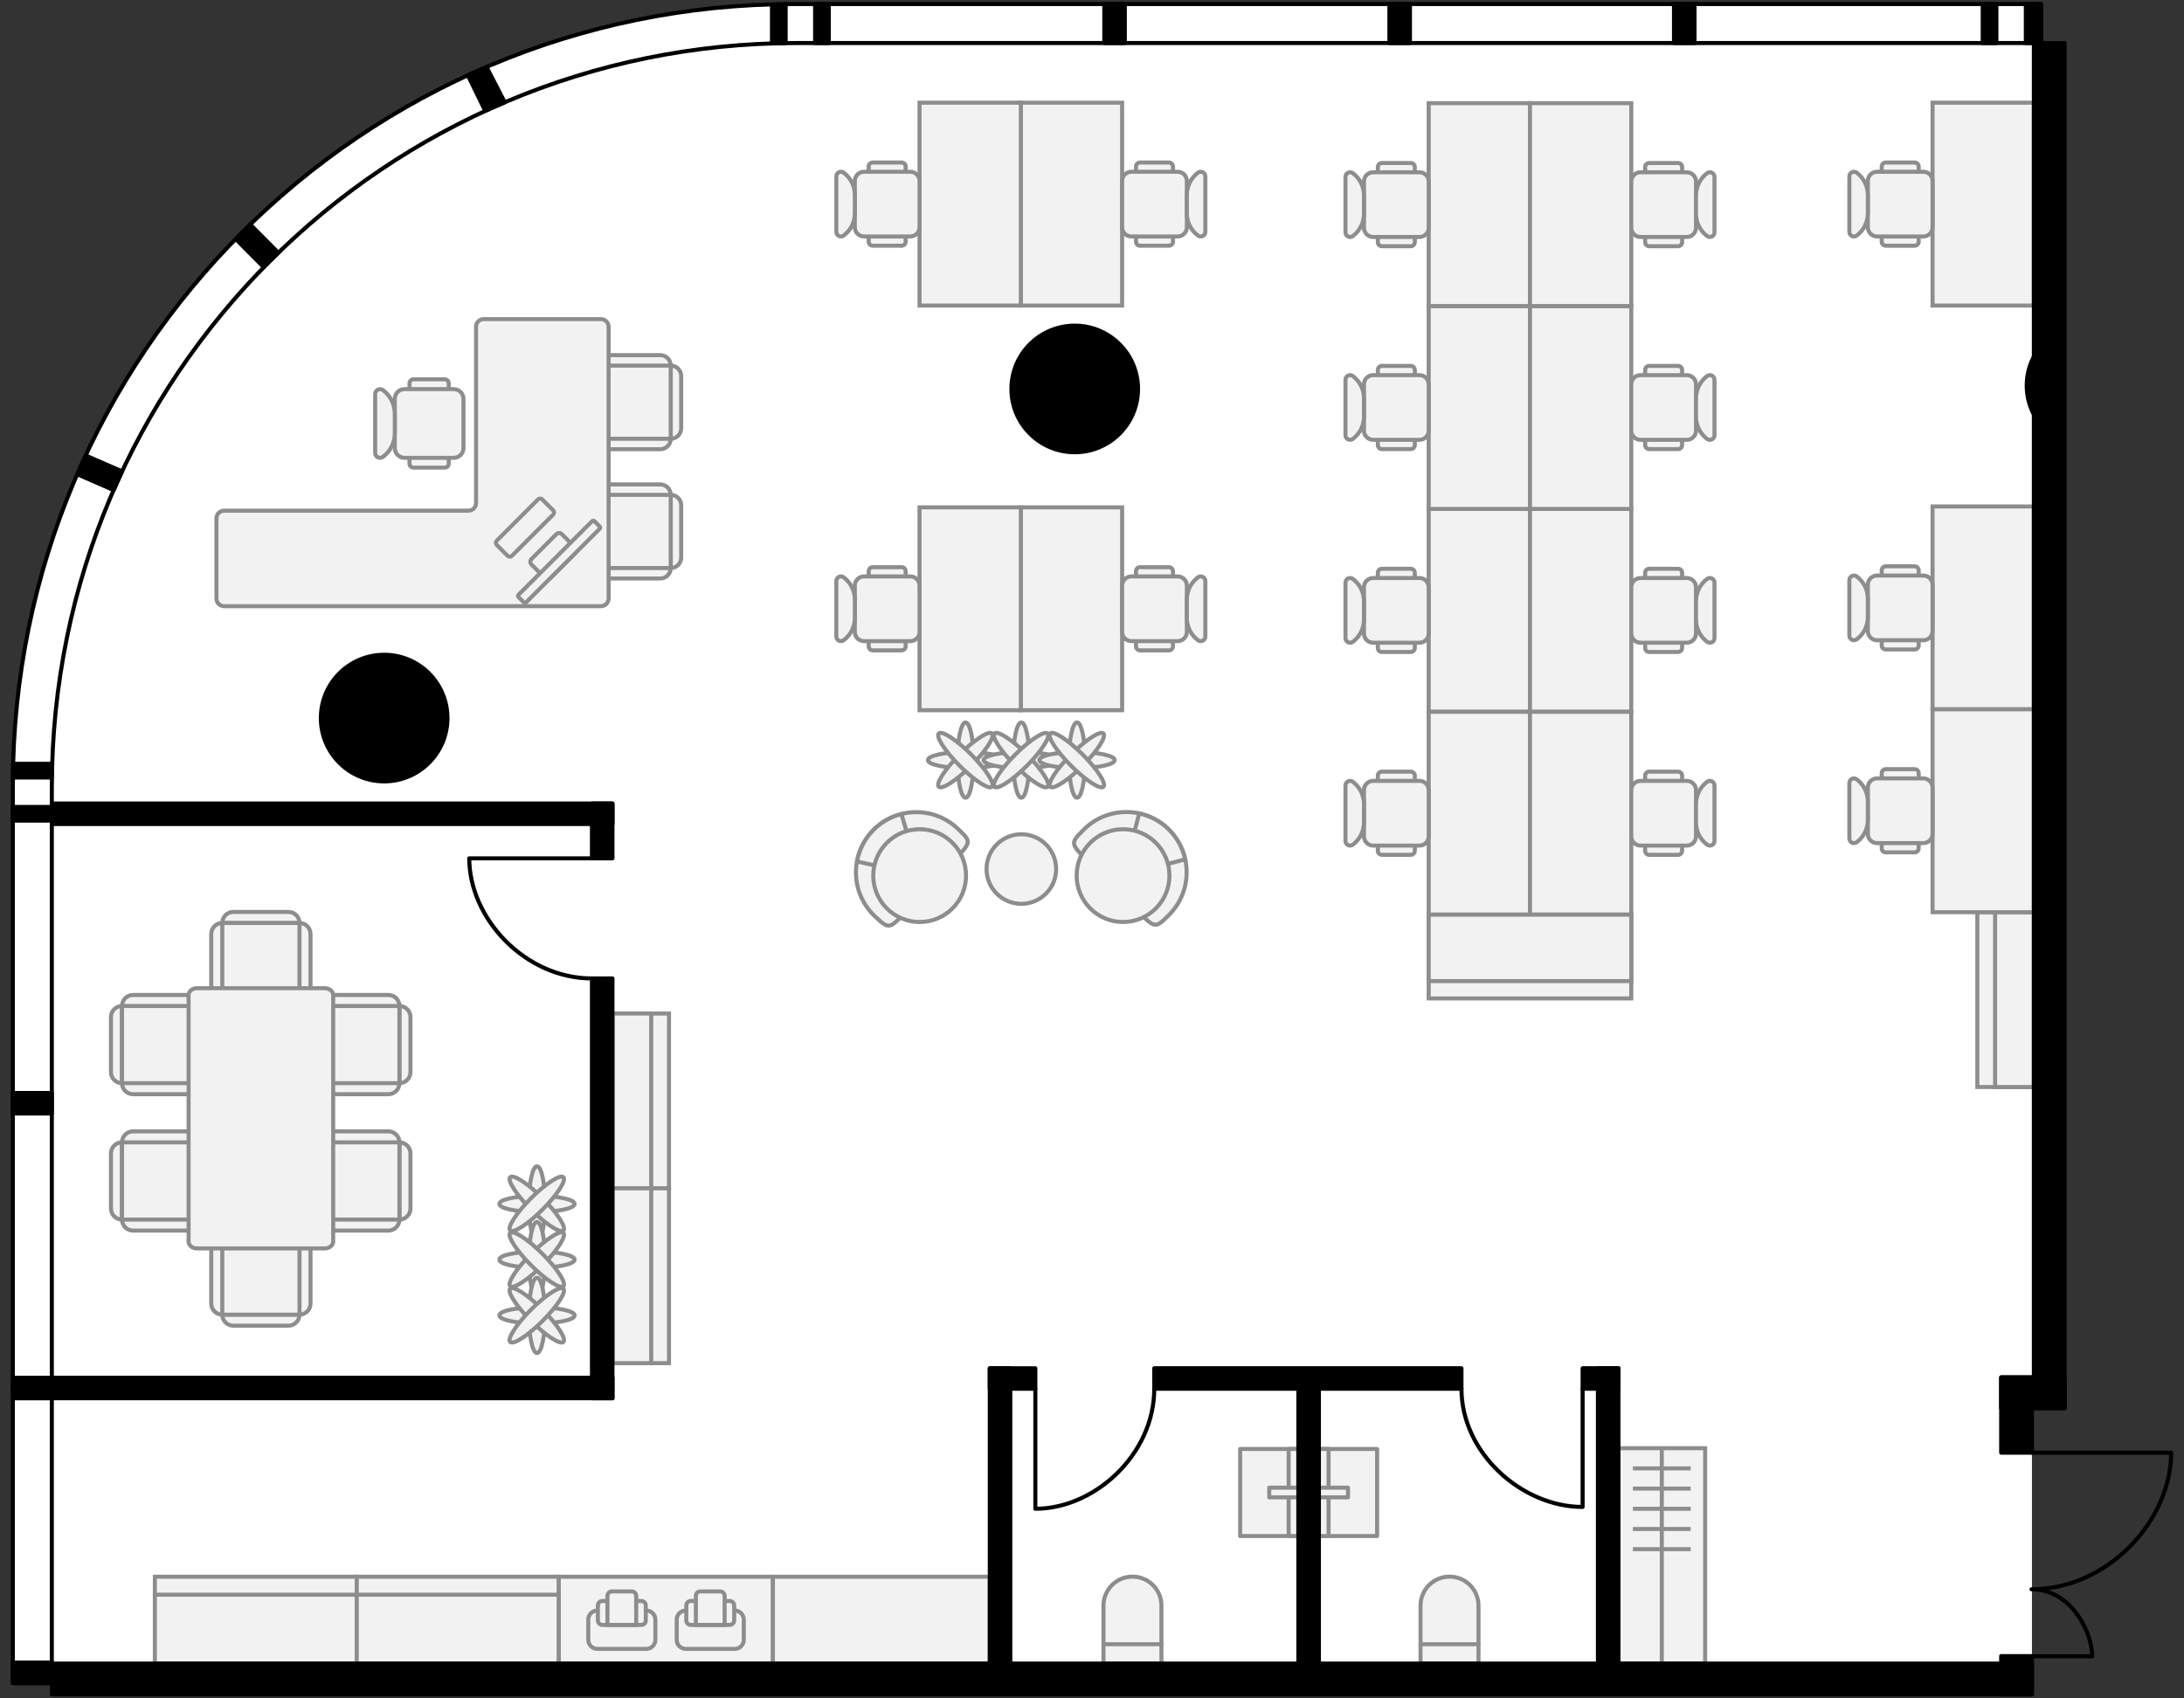 <?xml version="1.0" encoding="utf-8"?>
<!-- Generator: Adobe Illustrator 26.0.2, SVG Export Plug-In . SVG Version: 6.00 Build 0)  -->
<svg version="1.1" xmlns="http://www.w3.org/2000/svg" xmlns:xlink="http://www.w3.org/1999/xlink" x="0px" y="0px"
	 viewBox="0 0 540 420" style="enable-background:new 0 0 540 420;" xml:space="preserve">
<rect x="0" y="0" width="540" height="420" fill="#333333" stroke="none"/>
<style type="text/css">
	.st0{fill:#FFFFFF;}
	.st1{fill:none;stroke:#000000;stroke-linecap:round;stroke-linejoin:round;}
	.st2{fill:#F2F2F2;stroke:#8D8D8D;}
	.st3{fill:none;stroke:#8D8D8D;}
	.st4{fill:#F2F2F2;stroke:#8D8D8D;stroke-linecap:round;stroke-linejoin:round;}
	.st5{fill:#F2F2F2;stroke:#8D8D8D;stroke-linecap:round;stroke-linejoin:round;stroke-miterlimit:10;}
	.st6{fill:none;stroke:#8D8D8D;stroke-linecap:round;stroke-linejoin:round;stroke-miterlimit:10;}
	.st7{stroke:#000000;stroke-linecap:round;stroke-linejoin:round;}
</style>
<g id="Floor">
	<path class="st0" d="M510.492,10.631h-5.815V1L202.258,1.047h-8.506C99.983,1,3.17,79.171,3.17,193.254l0,5.31v217.654h9.645V419
		h489.59l0.001-70.775l8.086-0.001L510.492,10.631z"/>
</g>
<g id="Windows">
	<path class="st1" d="M12.815,416.218V194.737c0-101.674,82.423-184.097,184.097-184.097h307.766V1H196.372
		C89.67,1,3.17,87.5,3.17,194.202v222.016H12.815z"/>
</g>
<g id="Furniture">
	<g>
		<g>
			
				<rect x="153.881" y="374.164" transform="matrix(-3.631773e-07 1 -1 -3.631773e-07 565.267 236.033)" class="st2" width="21.472" height="52.973"/>
			
				<rect x="207.18" y="373.838" transform="matrix(-3.746254e-07 1 -1 -3.746254e-07 618.566 182.734)" class="st2" width="21.472" height="53.625"/>
			<g>
				<path class="st2" d="M167.317,405.514v-4.989c0-1.24,1.005-2.245,2.245-2.245h12.098c1.24,0,2.245,1.005,2.245,2.245v4.989
					c0,1.24-1.005,2.245-2.245,2.245h-12.098C168.322,407.759,167.317,406.754,167.317,405.514z"/>
				<path class="st2" d="M169.686,400.712v-3.679c0-0.62,0.503-1.122,1.122-1.122h9.603c0.62,0,1.122,0.503,1.122,1.122v3.679
					c0,0.62-0.503,1.122-1.122,1.122h-9.603C170.189,401.835,169.686,401.332,169.686,400.712z"/>
				<path class="st2" d="M172.056,394.664v7.171h7.109v-7.171c0-0.62-0.503-1.122-1.122-1.122h-4.864
					C172.558,393.541,172.056,394.044,172.056,394.664z"/>
			</g>
			<g>
				<path class="st2" d="M145.455,405.514v-4.989c0-1.24,1.005-2.245,2.245-2.245h12.098c1.24,0,2.245,1.005,2.245,2.245v4.989
					c0,1.24-1.005,2.245-2.245,2.245H147.7C146.46,407.759,145.455,406.754,145.455,405.514z"/>
				<path class="st2" d="M147.825,400.712v-3.679c0-0.62,0.503-1.122,1.122-1.122h9.603c0.62,0,1.122,0.503,1.122,1.122v3.679
					c0,0.62-0.503,1.122-1.122,1.122h-9.603C148.327,401.835,147.825,401.332,147.825,400.712z"/>
				<path class="st2" d="M150.194,394.664v7.171h7.109v-7.171c0-0.62-0.503-1.122-1.122-1.122h-4.864
					C150.697,393.541,150.194,394.044,150.194,394.664z"/>
			</g>
		</g>
		<g>
			<g>
				<rect x="38.292" y="389.914" class="st2" width="49.919" height="21.472"/>
				<rect x="38.292" y="394.358" class="st2" width="49.919" height="17.028"/>
			</g>
			<g>
				<rect x="88.211" y="389.914" class="st2" width="49.919" height="21.472"/>
				<rect x="88.211" y="394.358" class="st2" width="49.919" height="17.028"/>
			</g>
		</g>
	</g>
	<g>
		<g>
			<rect x="151.435" y="250.639" class="st2" width="13.976" height="43.23"/>
			<rect x="151.435" y="250.639" class="st2" width="9.581" height="43.23"/>
		</g>
		<g>
			<rect x="151.435" y="293.868" class="st2" width="13.976" height="43.23"/>
			<rect x="151.435" y="293.868" class="st2" width="9.581" height="43.23"/>
		</g>
	</g>
	<g>
		<rect x="400.165" y="358.129" class="st2" width="21.438" height="53.257"/>
		<line class="st3" x1="403.738" y1="363.124" x2="418.03" y2="363.124"/>
		<line class="st3" x1="403.738" y1="368.119" x2="418.03" y2="368.119"/>
		<line class="st3" x1="403.738" y1="373.114" x2="418.03" y2="373.114"/>
		<line class="st3" x1="403.738" y1="378.109" x2="418.03" y2="378.109"/>
		<line class="st3" x1="403.738" y1="383.103" x2="418.03" y2="383.103"/>
		<line class="st3" x1="410.884" y1="358.129" x2="410.884" y2="411.386"/>
	</g>
	<g>
		<g>
			<ellipse class="st2" cx="132.772" cy="297.722" rx="9.312" ry="1.995"/>
			<ellipse class="st2" cx="132.772" cy="297.722" rx="1.995" ry="9.312"/>
			
				<ellipse transform="matrix(0.707 -0.707 0.707 0.707 -171.633 181.085)" class="st2" cx="132.772" cy="297.722" rx="1.995" ry="9.312"/>
			
				<ellipse transform="matrix(0.707 -0.707 0.707 0.707 -171.633 181.085)" class="st2" cx="132.772" cy="297.722" rx="9.312" ry="1.995"/>
		</g>
		<g>
			<ellipse class="st2" cx="132.772" cy="311.502" rx="9.312" ry="1.995"/>
			<ellipse class="st2" cx="132.772" cy="311.502" rx="1.995" ry="9.312"/>
			
				<ellipse transform="matrix(0.707 -0.707 0.707 0.707 -181.377 185.121)" class="st2" cx="132.772" cy="311.502" rx="9.312" ry="1.995"/>
			
				<ellipse transform="matrix(0.707 -0.707 0.707 0.707 -181.377 185.121)" class="st2" cx="132.772" cy="311.502" rx="1.995" ry="9.312"/>
		</g>
		<g>
			<ellipse class="st2" cx="132.772" cy="325.283" rx="9.312" ry="1.995"/>
			<ellipse class="st2" cx="132.772" cy="325.283" rx="1.995" ry="9.312"/>
			
				<ellipse transform="matrix(0.707 -0.707 0.707 0.707 -191.122 189.157)" class="st2" cx="132.772" cy="325.283" rx="1.995" ry="9.312"/>
			
				<ellipse transform="matrix(0.707 -0.707 0.707 0.707 -191.122 189.157)" class="st2" cx="132.772" cy="325.283" rx="9.312" ry="1.995"/>
		</g>
	</g>
	<g>
		<g>
			<path class="st4" d="M98.757,267.864c1.508,0,2.73-1.221,2.73-2.727v-13.634c0-1.506-1.222-2.727-2.73-2.727H82.379
				c-1.508,0-2.73,1.221-2.73,2.727v13.634c0,1.506,1.222,2.727,2.73,2.727H98.757z"/>
			<path class="st4" d="M98.757,248.776c0-1.506-1.222-2.727-2.73-2.727H82.379c-1.508,0-2.73,1.221-2.73,2.727v19.088
				c0,1.506,1.222,2.727,2.73,2.727h13.648c1.508,0,2.73-1.221,2.73-2.727V248.776z"/>
			<path class="st4" d="M98.757,267.864v-19.088H82.379c-1.508,0-2.73,1.221-2.73,2.727v13.634c0,1.506,1.222,2.727,2.73,2.727
				H98.757z"/>
		</g>
		<g>
			<path class="st4" d="M74.047,228.244c0-1.508-1.221-2.73-2.727-2.73H57.686c-1.506,0-2.727,1.222-2.727,2.73v16.378
				c0,1.508,1.221,2.73,2.727,2.73h13.634c1.506,0,2.727-1.221,2.727-2.73V228.244z"/>
			<path class="st4" d="M54.959,228.244c-1.506,0-2.727,1.222-2.727,2.73v13.648c0,1.508,1.221,2.73,2.727,2.73h19.088
				c1.506,0,2.727-1.221,2.727-2.73v-13.648c0-1.508-1.221-2.73-2.727-2.73H54.959z"/>
			<path class="st4" d="M74.047,228.244H54.959v16.378c0,1.508,1.221,2.73,2.727,2.73h13.634c1.506,0,2.727-1.221,2.727-2.73
				V228.244z"/>
		</g>
		<g>
			<path class="st4" d="M54.959,325.102c0,1.508,1.221,2.73,2.727,2.73h13.634c1.506,0,2.727-1.221,2.727-2.73l0-16.378
				c0-1.508-1.221-2.73-2.727-2.73H57.686c-1.506,0-2.727,1.221-2.727,2.73L54.959,325.102z"/>
			<path class="st4" d="M74.047,325.102c1.506,0,2.727-1.221,2.727-2.73v-13.648c0-1.508-1.221-2.73-2.727-2.73H54.959
				c-1.506,0-2.727,1.221-2.727,2.73l0,13.648c0,1.508,1.221,2.73,2.727,2.73H74.047z"/>
			<path class="st4" d="M54.959,325.102h19.088l0-16.378c0-1.508-1.221-2.73-2.727-2.73H57.686c-1.506,0-2.727,1.221-2.727,2.73
				L54.959,325.102z"/>
		</g>
		<g>
			<path class="st4" d="M98.757,301.591c1.508,0,2.73-1.221,2.73-2.727V285.23c0-1.506-1.222-2.727-2.73-2.727H82.379
				c-1.508,0-2.73,1.221-2.73,2.727v13.634c0,1.506,1.222,2.727,2.73,2.727H98.757z"/>
			<path class="st4" d="M98.757,282.503c0-1.506-1.222-2.727-2.73-2.727H82.379c-1.508,0-2.73,1.221-2.73,2.727v19.088
				c0,1.506,1.222,2.727,2.73,2.727h13.648c1.508,0,2.73-1.221,2.73-2.727V282.503z"/>
			<path class="st4" d="M98.757,301.591v-19.088H82.379c-1.508,0-2.73,1.221-2.73,2.727v13.634c0,1.506,1.222,2.727,2.73,2.727
				H98.757z"/>
		</g>
		<g>
			<path class="st4" d="M30.167,267.864c-1.508,0-2.73-1.221-2.73-2.727v-13.634c0-1.506,1.222-2.727,2.73-2.727h16.378
				c1.508,0,2.73,1.221,2.73,2.727v13.634c0,1.506-1.222,2.727-2.73,2.727H30.167z"/>
			<path class="st4" d="M30.167,248.776c0-1.506,1.222-2.727,2.73-2.727h13.648c1.508,0,2.73,1.221,2.73,2.727v19.088
				c0,1.506-1.222,2.727-2.73,2.727H32.897c-1.508,0-2.73-1.221-2.73-2.727V248.776z"/>
			<path class="st4" d="M30.167,267.864v-19.088h16.378c1.508,0,2.73,1.221,2.73,2.727v13.634c0,1.506-1.222,2.727-2.73,2.727
				H30.167z"/>
		</g>
		<g>
			<path class="st4" d="M30.167,301.591c-1.508,0-2.73-1.221-2.73-2.727V285.23c0-1.506,1.222-2.727,2.73-2.727h16.378
				c1.508,0,2.73,1.221,2.73,2.727v13.634c0,1.506-1.222,2.727-2.73,2.727H30.167z"/>
			<path class="st4" d="M30.167,282.503c0-1.506,1.222-2.727,2.73-2.727h13.648c1.508,0,2.73,1.221,2.73,2.727v19.088
				c0,1.506-1.222,2.727-2.73,2.727H32.897c-1.508,0-2.73-1.221-2.73-2.727V282.503z"/>
			<path class="st4" d="M30.167,301.591v-19.088h16.378c1.508,0,2.73,1.221,2.73,2.727v13.634c0,1.506-1.222,2.727-2.73,2.727
				H30.167z"/>
		</g>
		<path class="st4" d="M46.628,246.093v60.91c0,0.951,0.927,1.721,2.071,1.721h26.924h4.685c1.144,0,2.071-0.771,2.071-1.721v-60.91
			c0-0.951-0.927-1.721-2.071-1.721H48.699C47.555,244.371,46.628,245.142,46.628,246.093z"/>
	</g>
	<g>
		<g>
			<ellipse class="st2" cx="238.738" cy="187.965" rx="1.995" ry="9.312"/>
			<ellipse class="st2" cx="238.738" cy="187.965" rx="9.312" ry="1.995"/>
			
				<ellipse transform="matrix(0.707 -0.707 0.707 0.707 -62.987 223.867)" class="st2" cx="238.738" cy="187.965" rx="9.312" ry="1.995"/>
			
				<ellipse transform="matrix(0.707 -0.707 0.707 0.707 -62.987 223.867)" class="st2" cx="238.738" cy="187.965" rx="1.995" ry="9.312"/>
		</g>
		<g>
			<ellipse class="st2" cx="252.519" cy="187.965" rx="1.995" ry="9.312"/>
			<ellipse class="st2" cx="252.519" cy="187.965" rx="9.312" ry="1.995"/>
			
				<ellipse transform="matrix(0.707 -0.707 0.707 0.707 -58.95 233.611)" class="st2" cx="252.519" cy="187.965" rx="1.995" ry="9.312"/>
			
				<ellipse transform="matrix(0.707 -0.707 0.707 0.707 -58.95 233.611)" class="st2" cx="252.519" cy="187.965" rx="9.312" ry="1.995"/>
		</g>
		<g>
			<ellipse class="st2" cx="266.299" cy="187.965" rx="1.995" ry="9.312"/>
			<ellipse class="st2" cx="266.299" cy="187.965" rx="9.312" ry="1.995"/>
			
				<ellipse transform="matrix(0.707 -0.707 0.707 0.707 -54.914 243.356)" class="st2" cx="266.299" cy="187.965" rx="9.312" ry="1.995"/>
			
				<ellipse transform="matrix(0.707 -0.707 0.707 0.707 -54.914 243.356)" class="st2" cx="266.299" cy="187.965" rx="1.995" ry="9.312"/>
		</g>
	</g>
	<g>
		<g>
			<g>
				<path class="st2" d="M267.942,205.177c5.823-5.823,15.265-5.823,21.089,0c5.823,5.823,5.823,15.265,0,21.089
					c-4.387,4.387-3.244,3.244-13.821-7.332C264.698,208.421,263.621,209.498,267.942,205.177z"/>
				<path class="st2" d="M289.031,205.177c-2.097-2.097-4.666-3.427-7.364-4.014l-3.991,15.369l15.362-4.02
					C292.448,209.825,291.121,207.267,289.031,205.177z"/>
			</g>
			<circle class="st2" cx="277.676" cy="216.532" r="11.471"/>
		</g>
		<g>
			<g>
				<path class="st2" d="M216.35,226.625c-6.007-5.633-6.31-15.07-0.677-21.078c5.633-6.007,15.07-6.31,21.078-0.677
					c4.526,4.244,3.347,3.139-6.885,14.049C219.697,229.763,220.808,230.805,216.35,226.625z"/>
				<path class="st2" d="M215.674,205.547c-2.029,2.164-3.275,4.774-3.775,7.489l15.489,3.496l-4.511-15.225
					C220.21,201.983,217.695,203.391,215.674,205.547z"/>
			</g>
			<circle class="st2" cx="227.387" cy="216.532" r="11.471"/>
		</g>
		<circle class="st2" cx="252.532" cy="214.91" r="8.603"/>
	</g>
	<g>
		<path class="st2" d="M277.45,75.561h-25.046V25.391h25.046V75.561z"/>
		<path class="st2" d="M252.404,75.561h-25.046V25.391h25.046V75.561z"/>
		<g>
			<path class="st2" d="M215.785,40.189h7.144c0.552,0,1,0.448,1,1v18.574c0,0.552-0.448,1-1,1h-7.144c-0.552,0-1-0.448-1-1V41.189
				C214.785,40.637,215.233,40.189,215.785,40.189z"/>
			<path class="st2" d="M213.629,42.475h11.455c1.255,0,2.273,1.018,2.273,2.273v11.455c0,1.255-1.018,2.273-2.273,2.273h-11.455
				c-1.255,0-2.273-1.018-2.273-2.273V44.748C211.356,43.493,212.374,42.475,213.629,42.475z"/>
			<path class="st2" d="M208.613,58.248c-0.753,0.565-1.829,0.027-1.829-0.914V43.618c0-0.942,1.076-1.479,1.829-0.914l0,0
				c1.727,1.295,2.743,3.327,2.743,5.486v4.572C211.356,54.921,210.34,56.953,208.613,58.248L208.613,58.248z"/>
		</g>
		<g>
			<path class="st2" d="M289.023,40.189h-7.144c-0.552,0-1,0.448-1,1v18.574c0,0.552,0.448,1,1,1h7.144c0.552,0,1-0.448,1-1V41.189
				C290.023,40.637,289.576,40.189,289.023,40.189z"/>
			<path class="st2" d="M291.179,42.475h-11.455c-1.255,0-2.273,1.018-2.273,2.273v11.455c0,1.255,1.018,2.273,2.273,2.273h11.455
				c1.255,0,2.273-1.018,2.273-2.273V44.748C293.452,43.493,292.434,42.475,291.179,42.475z"/>
			<path class="st2" d="M296.195,58.248c-1.727-1.295-2.743-3.327-2.743-5.486V48.19c0-2.159,1.016-4.191,2.743-5.486l0,0
				c0.753-0.565,1.829-0.027,1.829,0.914v13.716C298.024,58.276,296.949,58.813,296.195,58.248L296.195,58.248z"/>
		</g>
	</g>
	<g>
		<path class="st2" d="M277.45,175.633h-25.046v-50.169h25.046V175.633z"/>
		<path class="st2" d="M252.404,175.633h-25.046v-50.169h25.046V175.633z"/>
		<g>
			<path class="st2" d="M215.785,140.262h7.144c0.552,0,1,0.448,1,1v18.574c0,0.552-0.448,1-1,1h-7.144c-0.552,0-1-0.448-1-1
				v-18.574C214.785,140.709,215.233,140.262,215.785,140.262z"/>
			<path class="st2" d="M213.629,142.548h11.455c1.255,0,2.273,1.018,2.273,2.273v11.455c0,1.255-1.018,2.273-2.273,2.273h-11.455
				c-1.255,0-2.273-1.018-2.273-2.273v-11.455C211.356,143.565,212.374,142.548,213.629,142.548z"/>
			<path class="st2" d="M208.613,158.321c-0.753,0.565-1.829,0.027-1.829-0.914v-13.716c0-0.942,1.076-1.479,1.829-0.914l0,0
				c1.727,1.295,2.743,3.327,2.743,5.486v4.572C211.356,154.993,210.34,157.026,208.613,158.321L208.613,158.321z"/>
		</g>
		<g>
			<path class="st2" d="M289.023,140.262h-7.144c-0.552,0-1,0.448-1,1v18.574c0,0.552,0.448,1,1,1h7.144c0.552,0,1-0.448,1-1
				v-18.574C290.023,140.709,289.576,140.262,289.023,140.262z"/>
			<path class="st2" d="M291.179,142.548h-11.455c-1.255,0-2.273,1.018-2.273,2.273v11.455c0,1.255,1.018,2.273,2.273,2.273h11.455
				c1.255,0,2.273-1.018,2.273-2.273v-11.455C293.452,143.565,292.434,142.548,291.179,142.548z"/>
			<path class="st2" d="M296.195,158.321c-1.727-1.295-2.743-3.327-2.743-5.486v-4.572c0-2.159,1.016-4.191,2.743-5.486l0,0
				c0.753-0.565,1.829-0.027,1.829,0.914v13.716C298.024,158.348,296.949,158.885,296.195,158.321L296.195,158.321z"/>
		</g>
	</g>
	<g>
		<g>
			<path class="st4" d="M165.837,108.505c1.43,0,2.587-1.157,2.587-2.585V92.997c0-1.428-1.158-2.585-2.587-2.585h-15.524
				c-1.43,0-2.587,1.157-2.587,2.585v12.923c0,1.428,1.158,2.585,2.587,2.585H165.837z"/>
			<path class="st4" d="M165.837,90.412c0-1.428-1.158-2.585-2.587-2.585h-12.937c-1.43,0-2.587,1.157-2.587,2.585v18.093
				c0,1.428,1.158,2.585,2.587,2.585h12.937c1.43,0,2.587-1.157,2.587-2.585V90.412z"/>
			<path class="st4" d="M165.837,108.505V90.412h-15.524c-1.43,0-2.587,1.157-2.587,2.585v12.923c0,1.428,1.158,2.585,2.587,2.585
				H165.837z"/>
		</g>
		<g>
			<path class="st4" d="M165.837,140.473c1.43,0,2.587-1.157,2.587-2.585v-12.923c0-1.428-1.158-2.585-2.587-2.585h-15.524
				c-1.43,0-2.587,1.157-2.587,2.585v12.923c0,1.428,1.158,2.585,2.587,2.585H165.837z"/>
			<path class="st4" d="M165.837,122.38c0-1.428-1.158-2.585-2.587-2.585h-12.937c-1.43,0-2.587,1.157-2.587,2.585v18.093
				c0,1.428,1.158,2.585,2.587,2.585h12.937c1.43,0,2.587-1.157,2.587-2.585V122.38z"/>
			<path class="st4" d="M165.837,140.473V122.38h-15.524c-1.43,0-2.587,1.157-2.587,2.585v12.923c0,1.428,1.158,2.585,2.587,2.585
				H165.837z"/>
		</g>
		<g>
			<path class="st2" d="M102.251,93.805l7.706,0c0.552,0,1,0.448,1,1l0,19.838c0,0.552-0.448,1-1,1h-7.706c-0.552,0-1-0.448-1-1
				l0-19.838C101.251,94.253,101.698,93.805,102.251,93.805z"/>
			<path class="st2" d="M100.024,96.231l12.159,0c1.333,0,2.413,1.08,2.413,2.413v12.159c0,1.333-1.08,2.413-2.413,2.413l-12.159,0
				c-1.333,0-2.413-1.08-2.413-2.413l0-12.159C97.611,97.312,98.691,96.231,100.024,96.231z"/>
			<path class="st2" d="M94.699,112.974c1.833-1.375,2.912-3.532,2.912-5.823v-4.853c0-2.292-1.079-4.449-2.912-5.823l0,0
				c-0.8-0.599-1.941-0.029-1.941,0.971v14.559C92.758,113.003,93.9,113.573,94.699,112.974L94.699,112.974z"/>
		</g>
		<path class="st4" d="M150.48,80.815v67.19c0,1.049-0.85,1.899-1.899,1.899h-21.866h-9.011H55.412c-1.049,0-1.899-0.85-1.899-1.899
			v-19.816c0-1.049,0.85-1.899,1.899-1.899h60.393c1.049,0,1.899-0.85,1.899-1.899V80.815c0-1.049,0.85-1.899,1.899-1.899h28.977
			C149.629,78.916,150.48,79.767,150.48,80.815z"/>
		<g>
			<path class="st4" d="M136.766,126.196l-2.686-2.686c-0.294-0.294-0.772-0.294-1.066,0l-10.19,10.19
				c-0.294,0.294-0.294,0.772,0,1.066l2.686,2.686c0.294,0.294,0.772,0.294,1.066,0l10.19-10.19
				C137.061,126.968,137.061,126.491,136.766,126.196z"/>
			<path class="st4" d="M142.261,135.443l-3.357-3.357c-0.368-0.368-0.965-0.368-1.332,0l-6.171,6.171
				c-0.368,0.368-0.368,0.965,0,1.332l3.357,3.357c0.368,0.368,0.965,0.368,1.332,0l6.171-6.171
				C142.629,136.407,142.629,135.811,142.261,135.443z"/>
			<path class="st4" d="M148.289,130.215l-1.343-1.343c-0.147-0.147-0.386-0.147-0.533,0l-18.227,18.227
				c-0.147,0.147-0.147,0.386,0,0.533l1.343,1.343c0.147,0.147,0.386,0.147,0.533,0l18.227-18.227
				C148.436,130.6,148.436,130.362,148.289,130.215z"/>
		</g>
	</g>
	<g>
		<g>
			<path class="st2" d="M353.246,125.854h25.046v50.169h-25.046V125.854z"/>
			<path class="st2" d="M353.246,75.685h25.046v50.169h-25.046V75.685z"/>
			<path class="st2" d="M353.247,176.024h25.046v50.169h-25.046V176.024z"/>
			<path class="st2" d="M378.293,125.854h25.046v50.169h-25.046V125.854z"/>
			<path class="st2" d="M378.293,75.685h25.046v50.169h-25.046V75.685z"/>
			<path class="st2" d="M378.293,176.023h25.046v50.169h-25.046V176.023z"/>
			<g>
				<path class="st2" d="M414.912,211.395h-7.144c-0.552,0-1-0.448-1-1v-18.574c0-0.552,0.448-1,1-1h7.144c0.552,0,1,0.448,1,1
					v18.574C415.912,210.947,415.464,211.395,414.912,211.395z"/>
				<path class="st2" d="M417.067,209.109h-11.455c-1.255,0-2.273-1.018-2.273-2.273V195.38c0-1.255,1.018-2.273,2.273-2.273h11.455
					c1.255,0,2.273,1.018,2.273,2.273v11.455C419.341,208.091,418.323,209.109,417.067,209.109z"/>
				<path class="st2" d="M422.084,193.336c0.753-0.565,1.829-0.027,1.829,0.914v13.716c0,0.942-1.076,1.479-1.829,0.914l0,0
					c-1.727-1.295-2.743-3.327-2.743-5.486v-4.572C419.341,196.663,420.357,194.631,422.084,193.336L422.084,193.336z"/>
			</g>
			<g>
				<path class="st2" d="M414.912,161.226h-7.144c-0.552,0-1-0.448-1-1v-18.574c0-0.552,0.448-1,1-1h7.144c0.552,0,1,0.448,1,1
					v18.574C415.912,160.778,415.464,161.226,414.912,161.226z"/>
				<path class="st2" d="M417.067,158.94h-11.455c-1.255,0-2.273-1.018-2.273-2.273v-11.455c0-1.255,1.018-2.273,2.273-2.273h11.455
					c1.255,0,2.273,1.018,2.273,2.273v11.455C419.341,157.922,418.323,158.94,417.067,158.94z"/>
				<path class="st2" d="M422.084,143.167c0.753-0.565,1.829-0.027,1.829,0.914v13.716c0,0.942-1.076,1.479-1.829,0.914l0,0
					c-1.727-1.295-2.743-3.327-2.743-5.486v-4.572C419.341,146.494,420.357,144.462,422.084,143.167L422.084,143.167z"/>
			</g>
			<g>
				<path class="st2" d="M414.912,111.057h-7.144c-0.552,0-1-0.448-1-1V91.483c0-0.552,0.448-1,1-1h7.144c0.552,0,1,0.448,1,1
					v18.574C415.912,110.609,415.464,111.057,414.912,111.057z"/>
				<path class="st2" d="M417.067,108.771h-11.455c-1.255,0-2.273-1.018-2.273-2.273V95.042c0-1.255,1.018-2.273,2.273-2.273h11.455
					c1.255,0,2.273,1.018,2.273,2.273v11.455C419.341,107.753,418.323,108.771,417.067,108.771z"/>
				<path class="st2" d="M422.084,92.998c0.753-0.565,1.829-0.027,1.829,0.914v13.716c0,0.942-1.076,1.479-1.829,0.914l0,0
					c-1.727-1.295-2.743-3.327-2.743-5.486v-4.572C419.341,96.325,420.357,94.293,422.084,92.998L422.084,92.998z"/>
			</g>
			<g>
				<path class="st2" d="M341.674,211.395h7.144c0.552,0,1-0.448,1-1v-18.574c0-0.552-0.448-1-1-1h-7.144c-0.552,0-1,0.448-1,1
					v18.574C340.674,210.947,341.121,211.395,341.674,211.395z"/>
				<path class="st2" d="M339.518,209.109h11.455c1.255,0,2.273-1.018,2.273-2.273V195.38c0-1.255-1.018-2.273-2.273-2.273h-11.455
					c-1.255,0-2.273,1.018-2.273,2.273v11.455C337.245,208.091,338.262,209.109,339.518,209.109z"/>
				<path class="st2" d="M334.502,193.336c1.727,1.295,2.743,3.327,2.743,5.486v4.572c0,2.159-1.016,4.191-2.743,5.486l0,0
					c-0.753,0.565-1.829,0.027-1.829-0.914V194.25C332.673,193.308,333.748,192.771,334.502,193.336L334.502,193.336z"/>
			</g>
			<g>
				<path class="st2" d="M341.674,161.226h7.144c0.552,0,1-0.448,1-1v-18.574c0-0.552-0.448-1-1-1h-7.144c-0.552,0-1,0.448-1,1
					v18.574C340.674,160.778,341.121,161.226,341.674,161.226z"/>
				<path class="st2" d="M339.518,158.94h11.455c1.255,0,2.273-1.018,2.273-2.273v-11.455c0-1.255-1.018-2.273-2.273-2.273h-11.455
					c-1.255,0-2.273,1.018-2.273,2.273v11.455C337.245,157.922,338.262,158.94,339.518,158.94z"/>
				<path class="st2" d="M334.502,143.167c1.727,1.295,2.743,3.327,2.743,5.486v4.572c0,2.159-1.016,4.191-2.743,5.486l0,0
					c-0.753,0.565-1.829,0.027-1.829-0.914v-13.716C332.673,143.139,333.748,142.602,334.502,143.167L334.502,143.167z"/>
			</g>
			<g>
				<path class="st2" d="M341.674,111.057h7.144c0.552,0,1-0.448,1-1V91.483c0-0.552-0.448-1-1-1h-7.144c-0.552,0-1,0.448-1,1
					v18.574C340.674,110.609,341.121,111.057,341.674,111.057z"/>
				<path class="st2" d="M339.518,108.771h11.455c1.255,0,2.273-1.018,2.273-2.273V95.042c0-1.255-1.018-2.273-2.273-2.273h-11.455
					c-1.255,0-2.273,1.018-2.273,2.273v11.455C337.245,107.753,338.262,108.771,339.518,108.771z"/>
				<path class="st2" d="M334.502,92.998c1.727,1.295,2.743,3.327,2.743,5.486v4.572c0,2.159-1.016,4.191-2.743,5.486l0,0
					c-0.753,0.565-1.829,0.027-1.829-0.914V93.912C332.673,92.97,333.748,92.433,334.502,92.998L334.502,92.998z"/>
			</g>
			<path class="st2" d="M353.246,25.516h25.046v50.169h-25.046V25.516z"/>
			<path class="st2" d="M378.293,25.516h25.046v50.169h-25.046V25.516z"/>
			<g>
				<path class="st2" d="M414.912,60.888h-7.144c-0.552,0-1-0.448-1-1V41.314c0-0.552,0.448-1,1-1h7.144c0.552,0,1,0.448,1,1v18.574
					C415.912,60.44,415.464,60.888,414.912,60.888z"/>
				<path class="st2" d="M417.067,58.602h-11.455c-1.255,0-2.273-1.018-2.273-2.273V44.873c0-1.255,1.018-2.273,2.273-2.273h11.455
					c1.255,0,2.273,1.018,2.273,2.273v11.455C419.341,57.584,418.323,58.602,417.067,58.602z"/>
				<path class="st2" d="M422.084,42.828c0.753-0.565,1.829-0.027,1.829,0.914v13.716c0,0.942-1.076,1.479-1.829,0.914l0,0
					c-1.727-1.295-2.743-3.327-2.743-5.486v-4.572C419.341,46.156,420.357,44.123,422.084,42.828L422.084,42.828z"/>
			</g>
			<g>
				<path class="st2" d="M341.674,60.888h7.144c0.552,0,1-0.448,1-1V41.314c0-0.552-0.448-1-1-1h-7.144c-0.552,0-1,0.448-1,1v18.574
					C340.674,60.44,341.121,60.888,341.674,60.888z"/>
				<path class="st2" d="M339.518,58.602h11.455c1.255,0,2.273-1.018,2.273-2.273V44.873c0-1.255-1.018-2.273-2.273-2.273h-11.455
					c-1.255,0-2.273,1.018-2.273,2.273v11.455C337.245,57.584,338.262,58.602,339.518,58.602z"/>
				<path class="st2" d="M334.502,42.828c1.727,1.295,2.743,3.327,2.743,5.486v4.572c0,2.159-1.016,4.191-2.743,5.486l0,0
					c-0.753,0.565-1.829,0.027-1.829-0.914V43.743C332.673,42.801,333.748,42.264,334.502,42.828L334.502,42.828z"/>
			</g>
		</g>
		<g>
			<rect x="353.246" y="226.193" class="st2" width="50.092" height="20.714"/>
			<rect x="353.246" y="226.193" class="st2" width="50.092" height="16.427"/>
		</g>
	</g>
	<g>
		<path class="st2" d="M502.877,75.562h-25.046V25.394h25.046V75.562z"/>
		<g>
			<path class="st2" d="M466.259,40.191h7.144c0.552,0,1,0.448,1,1v18.574c0,0.552-0.448,1-1,1h-7.144c-0.552,0-1-0.448-1-1V41.191
				C465.259,40.639,465.706,40.191,466.259,40.191z"/>
			<path class="st2" d="M464.103,42.477h11.455c1.255,0,2.273,1.018,2.273,2.273v11.455c0,1.255-1.018,2.273-2.273,2.273h-11.455
				c-1.255,0-2.273-1.018-2.273-2.273V44.75C461.83,43.495,462.847,42.477,464.103,42.477z"/>
			<path class="st2" d="M459.087,58.25c-0.753,0.565-1.829,0.027-1.829-0.914V43.62c0-0.942,1.076-1.479,1.829-0.914l0,0
				c1.727,1.295,2.743,3.327,2.743,5.486v4.572C461.83,54.923,460.814,56.955,459.087,58.25L459.087,58.25z"/>
		</g>
	</g>
	<g>
		<g>
			<rect x="488.902" y="225.58" class="st2" width="13.976" height="43.23"/>
			<rect x="493.297" y="225.58" class="st2" width="9.581" height="43.23"/>
		</g>
		<g>
			<path class="st2" d="M502.877,175.411h-25.046v-50.169h25.046V175.411z"/>
			<g>
				<path class="st2" d="M466.259,140.04h7.144c0.552,0,1,0.448,1,1v18.574c0,0.552-0.448,1-1,1h-7.144c-0.552,0-1-0.448-1-1V141.04
					C465.259,140.488,465.706,140.04,466.259,140.04z"/>
				<path class="st2" d="M464.103,142.326h11.455c1.255,0,2.273,1.018,2.273,2.273v11.455c0,1.255-1.018,2.273-2.273,2.273h-11.455
					c-1.255,0-2.273-1.018-2.273-2.273v-11.455C461.83,143.344,462.847,142.326,464.103,142.326z"/>
				<path class="st2" d="M459.087,158.099c-0.753,0.565-1.829,0.027-1.829-0.914v-13.716c0-0.942,1.076-1.479,1.829-0.914l0,0
					c1.727,1.295,2.743,3.327,2.743,5.486v4.572C461.83,154.772,460.814,156.804,459.087,158.099L459.087,158.099z"/>
			</g>
		</g>
		<g>
			<path class="st2" d="M502.877,225.58h-25.046v-50.169h25.046V225.58z"/>
			<g>
				<path class="st2" d="M466.259,190.209h7.144c0.552,0,1,0.448,1,1v18.574c0,0.552-0.448,1-1,1h-7.144c-0.552,0-1-0.448-1-1
					v-18.574C465.259,190.656,465.706,190.209,466.259,190.209z"/>
				<path class="st2" d="M464.103,192.495h11.455c1.255,0,2.273,1.018,2.273,2.273v11.455c0,1.255-1.018,2.273-2.273,2.273h-11.455
					c-1.255,0-2.273-1.018-2.273-2.273v-11.455C461.83,193.512,462.847,192.495,464.103,192.495z"/>
				<path class="st2" d="M459.087,208.268c-0.753,0.565-1.829,0.027-1.829-0.914v-13.716c0-0.942,1.076-1.479,1.829-0.914l0,0
					c1.727,1.295,2.743,3.327,2.743,5.486v4.572C461.83,204.94,460.814,206.973,459.087,208.268L459.087,208.268z"/>
			</g>
		</g>
	</g>
</g>
<g id="Plumbing">
	<g>
		<path class="st5" d="M358.396,389.889L358.396,389.889c3.957,0,7.166,3.208,7.166,7.166v14.331h-14.331v-14.331
			C351.231,393.097,354.439,389.889,358.396,389.889z"/>
		<line class="st6" x1="365.562" y1="406.609" x2="351.231" y2="406.609"/>
	</g>
	<g>
		<path class="st5" d="M280.003,389.889L280.003,389.889c3.957,0,7.166,3.208,7.166,7.166v14.331h-14.331v-14.331
			C272.838,393.097,276.046,389.889,280.003,389.889z"/>
		<line class="st6" x1="287.169" y1="406.609" x2="272.838" y2="406.609"/>
	</g>
	<g>
		
			<rect x="322.532" y="361.888" transform="matrix(3.824004e-08 -1 1 3.824004e-08 -35.789 702.382)" class="st5" width="21.529" height="14.396"/>
		
			<rect x="316.533" y="367.886" transform="matrix(3.824004e-08 -1 1 3.824004e-08 -41.788 696.384)" class="st5" width="21.529" height="2.399"/>
		
			<rect x="328.501" y="365.487" transform="matrix(3.824072e-08 -1 1 3.824072e-08 -39.388 698.783)" class="st5" width="2.392" height="7.198"/>
	</g>
	<g>
		
			<rect x="303.061" y="361.888" transform="matrix(2.885544e-07 1 -1 2.885544e-07 682.911 55.26)" class="st5" width="21.529" height="14.396"/>
		
			<rect x="309.059" y="367.886" transform="matrix(2.885544e-07 1 -1 2.885544e-07 688.909 49.262)" class="st5" width="21.529" height="2.399"/>
		
			<rect x="316.228" y="365.487" transform="matrix(2.885517e-07 1 -1 2.885517e-07 686.51 51.661)" class="st5" width="2.392" height="7.198"/>
	</g>
</g>
<g id="Walls">
	<rect x="12.815" y="411.386" class="st7" width="489.59" height="7.614"/>
	<rect x="494.795" y="409.548" class="st7" width="7.61" height="9.452"/>
	<rect x="494.795" y="340.613" class="st7" width="7.611" height="18.625"/>
	<rect x="494.795" y="340.613" class="st7" width="15.697" height="7.611"/>
	<rect x="502.877" y="10.631" class="st7" width="7.615" height="337.594"/>
	<rect x="395.092" y="338.36" class="st7" width="5.072" height="76.833"/>
	<rect x="321.023" y="340.897" class="st7" width="5.075" height="73.639"/>
	<rect x="244.728" y="338.361" class="st7" width="5.073" height="76.832"/>
	<rect x="244.728" y="338.361" class="st7" width="11.261" height="5.074"/>
	<rect x="285.393" y="338.36" class="st7" width="75.958" height="5.075"/>
	<rect x="391.304" y="338.36" class="st7" width="8.861" height="5.076"/>
	
		<rect x="5.455" y="408.859" transform="matrix(6.123234e-17 -1 1 6.123234e-17 -405.689 421.674)" class="st7" width="5.074" height="9.645"/>
	
		<rect x="5.455" y="338.426" transform="matrix(6.123234e-17 -1 1 6.123234e-17 -335.256 351.241)" class="st7" width="5.074" height="9.645"/>
	<polygon class="st7" points="194.256,1.047 194.256,10.631 190.872,10.731 190.872,1.148 	"/>
	
		<rect x="5.455" y="267.998" transform="matrix(6.123234e-17 -1 1 6.123234e-17 -264.828 280.812)" class="st7" width="5.074" height="9.645"/>
	
		<rect x="198.412" y="4.126" transform="matrix(6.123234e-17 -1 1 6.123234e-17 197.412 209.043)" class="st7" width="9.631" height="3.379"/>
	
		<rect x="270.762" y="3.278" transform="matrix(6.123234e-17 -1 1 6.123234e-17 269.762 281.393)" class="st7" width="9.631" height="5.074"/>
	
		<rect x="341.257" y="3.278" transform="matrix(6.123234e-17 -1 1 6.123234e-17 340.257 351.888)" class="st7" width="9.631" height="5.074"/>
	
		<rect x="411.624" y="3.278" transform="matrix(6.123234e-17 -1 1 6.123234e-17 410.623 422.254)" class="st7" width="9.631" height="5.074"/>
	
		<rect x="487.108" y="4.123" transform="matrix(6.123234e-17 -1 1 6.123234e-17 486.108 497.739)" class="st7" width="9.631" height="3.384"/>
	
		<rect x="497.972" y="3.925" transform="matrix(6.123234e-17 -1 1 6.123234e-17 496.972 508.603)" class="st7" width="9.631" height="3.78"/>
	
		<rect x="6.3" y="196.418" transform="matrix(6.123234e-17 -1 1 6.123234e-17 -193.248 209.233)" class="st7" width="3.384" height="9.645"/>
	<polygon class="st7" points="30.185,116.57 28.092,121.193 19.132,117.287 21.178,112.643 	"/>
	<polygon class="st7" points="68.818,62.511 65.154,66.022 58.303,59.116 61.899,55.537 	"/>
	<polygon class="st7" points="124.798,25.301 119.967,27.396 115.676,18.608 120.313,16.59 	"/>
	<polygon class="st7" points="12.911,188.888 12.815,192.27 3.17,192.27 3.266,188.888 	"/>
	<circle class="st7" cx="94.986" cy="177.574" r="15.655"/>
	<circle class="st7" cx="265.729" cy="96.183" r="15.655"/>
	<path class="st7" d="M506.685,83.464c-3.383,2.872-5.575,7.101-5.575,11.886c0,4.785,2.192,9.015,5.575,11.886V83.464z"/>
	<rect x="146.362" y="241.963" class="st7" width="5.074" height="103.811"/>
	<rect x="146.362" y="198.704" class="st7" width="5.074" height="13.557"/>
	<rect x="12.815" y="340.696" class="st7" width="138.62" height="5.078"/>
	<rect x="12.815" y="198.704" class="st7" width="138.62" height="5.078"/>
</g>
<g id="Doors">
	<path class="st1" d="M391.304,343.436l0,29.22c-14.976,0-29.953-13.282-29.953-29.22"/>
	<path class="st1" d="M255.99,343.436l0,29.671c14.702,0,29.404-13.487,29.404-29.671"/>
	<path class="st1" d="M146.362,212.261l-30.335,0c0,14.851,13.789,29.702,30.335,29.702"/>
	<path class="st1" d="M502.307,409.582l14.988,0.003c0-6.014-5.226-16.564-14.988-16.564c18.827,0,34.523-16.973,34.523-33.783
		l-34.424,0"/>
</g>
</svg>
